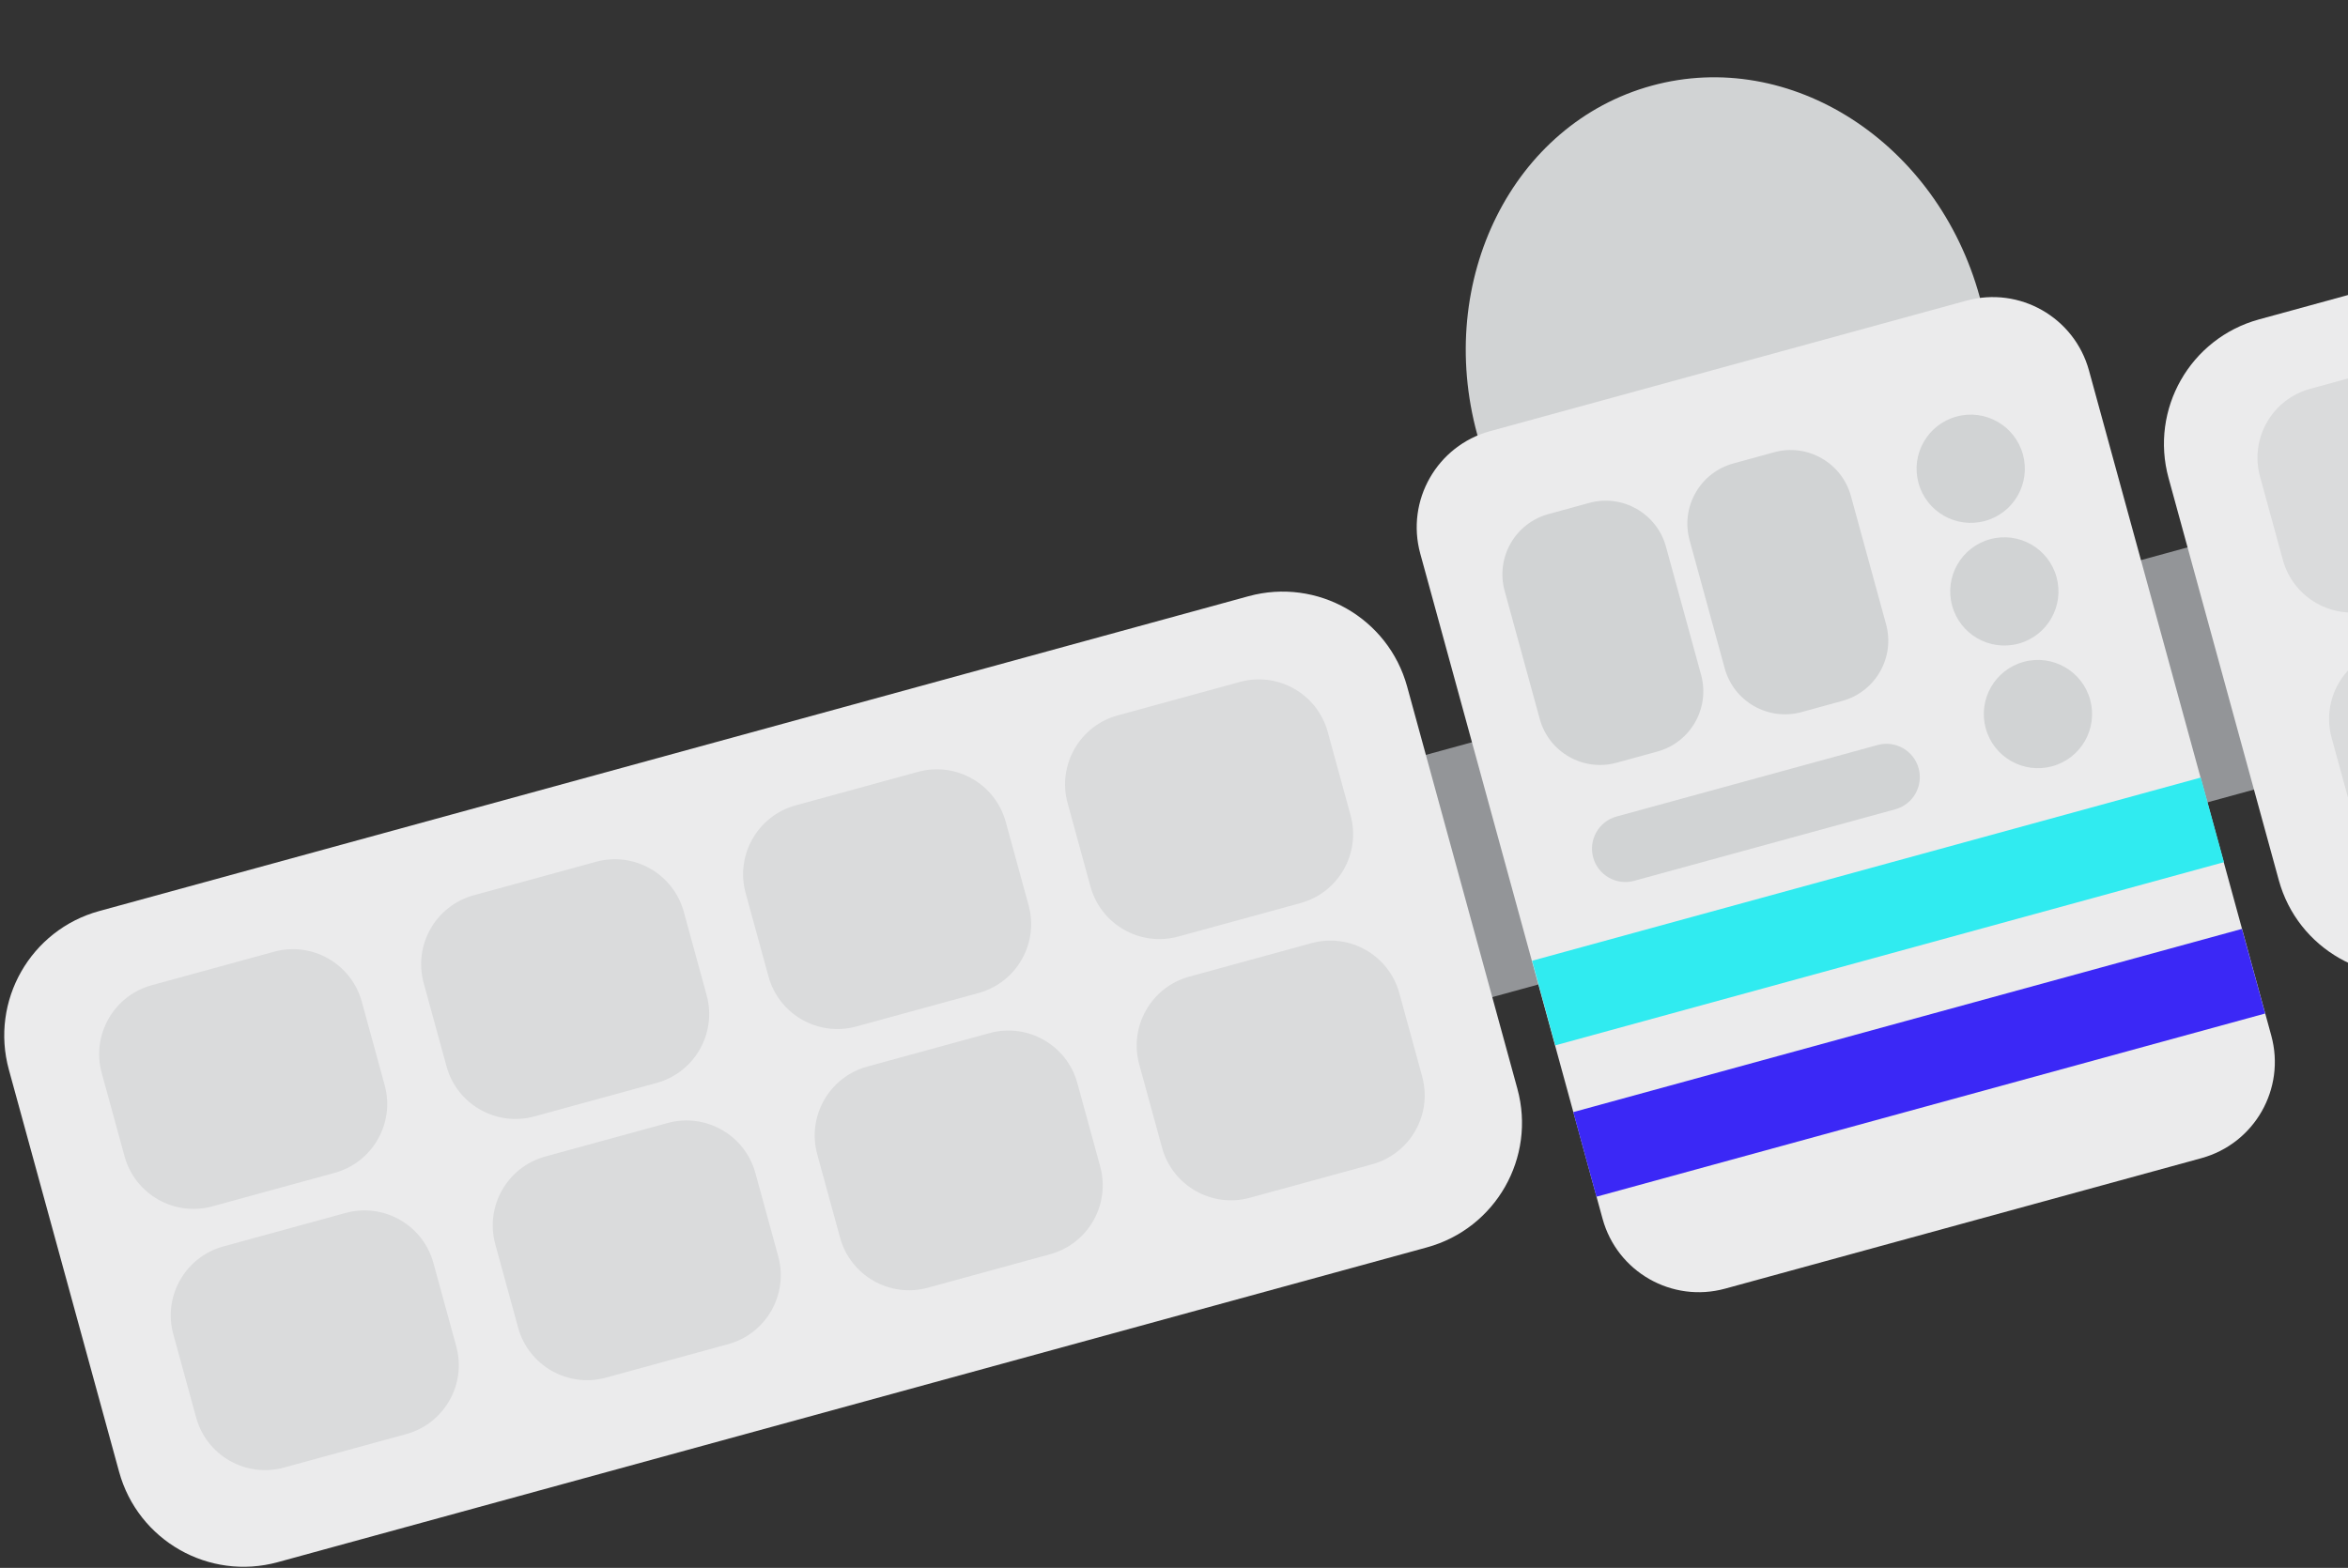 <svg width="262" height="175" viewBox="0 0 262 175" fill="none" xmlns="http://www.w3.org/2000/svg">
<rect x="0" y="0" width="262" height="175" fill="#333333" stroke="none"/>
<path d="M220.908 33.15C225.639 50.419 216.925 67.856 201.444 72.098C185.962 76.34 169.575 65.781 164.842 48.512C160.111 31.243 168.825 13.806 184.306 9.564C199.79 5.322 216.177 15.881 220.908 33.15Z" fill="#D1D3D4"/>
<path d="M171.938 80.741L135.052 90.85L142.462 117.887L179.348 107.778L171.938 80.741Z" fill="#939598"/>
<path d="M159.228 139.227L30.994 174.365C23.319 176.468 15.393 171.952 13.289 164.277L0.989 119.393C-1.114 111.718 3.402 103.791 11.077 101.687L139.311 66.549C146.986 64.446 154.913 68.962 157.016 76.637L169.316 121.522C171.42 129.197 166.903 137.123 159.228 139.227Z" fill="#EBEBEC"/>
<path d="M37.336 130.912L23.699 134.648C19.45 135.811 15.061 133.311 13.897 129.062L11.35 119.766C10.187 115.518 12.687 111.128 16.936 109.965L30.573 106.229C34.821 105.065 39.211 107.566 40.374 111.814L42.921 121.11C44.087 125.361 41.586 129.748 37.336 130.912Z" fill="#DADBDC"/>
<path d="M73.264 120.875L59.627 124.611C55.378 125.774 50.989 123.274 49.825 119.025L47.278 109.729C46.115 105.481 48.615 101.091 52.864 99.928L66.501 96.192C70.749 95.028 75.138 97.528 76.302 101.777L78.849 111.073C80.013 115.322 77.512 119.711 73.264 120.875Z" fill="#DADBDC"/>
<path d="M109.189 110.838L95.552 114.573C91.303 115.737 86.914 113.237 85.75 108.988L83.204 99.692C82.04 95.444 84.54 91.054 88.789 89.89L102.426 86.154C106.674 84.991 111.064 87.491 112.227 91.74L114.774 101.036C115.94 105.284 113.44 109.672 109.189 110.838Z" fill="#DADBDC"/>
<path d="M145.117 100.798L131.48 104.534C127.232 105.698 122.842 103.197 121.678 98.949L119.132 89.653C117.968 85.404 120.469 81.015 124.717 79.851L138.354 76.115C142.602 74.952 146.992 77.452 148.156 81.701L150.702 90.997C151.866 95.245 149.365 99.635 145.117 100.798Z" fill="#DADBDC"/>
<path d="M45.325 160.07L31.688 163.806C27.439 164.97 23.05 162.469 21.886 158.22L19.339 148.925C18.176 144.676 20.676 140.287 24.925 139.123L38.562 135.387C42.81 134.223 47.2 136.724 48.363 140.972L50.91 150.268C52.076 154.517 49.573 158.906 45.325 160.07Z" fill="#DADBDC"/>
<path d="M81.253 150.031L67.616 153.767C63.367 154.931 58.978 152.43 57.814 148.181L55.267 138.885C54.104 134.637 56.604 130.248 60.853 129.084L74.49 125.348C78.738 124.184 83.127 126.685 84.291 130.933L86.838 140.229C88.002 144.48 85.501 148.867 81.253 150.031Z" fill="#DADBDC"/>
<path d="M117.178 139.994L103.541 143.73C99.293 144.893 94.903 142.393 93.739 138.144L91.193 128.848C90.029 124.6 92.529 120.21 96.778 119.047L110.415 115.311C114.663 114.147 119.053 116.648 120.217 120.896L122.763 130.192C123.927 134.441 121.426 138.83 117.178 139.994Z" fill="#DADBDC"/>
<path d="M153.106 129.955L139.469 133.691C135.221 134.854 130.831 132.354 129.668 128.105L127.121 118.809C125.957 114.561 128.458 110.171 132.706 109.008L146.343 105.272C150.592 104.108 154.981 106.609 156.145 110.857L158.691 120.153C159.855 124.404 157.355 128.791 153.106 129.955Z" fill="#DADBDC"/>
<path d="M238.674 91.65L275.561 81.541L268.151 54.503L231.264 64.612L238.674 91.65Z" fill="#939598"/>
<path d="M271.981 108.329L400.215 73.191C407.89 71.088 412.406 63.161 410.303 55.488L398.005 10.604C395.901 2.929 387.975 -1.587 380.3 0.516L252.066 35.652C244.391 37.755 239.874 45.682 241.978 53.357L254.278 98.242C256.379 105.914 264.306 110.431 271.981 108.329Z" fill="#EBEBEC"/>
<path d="M264.533 68.085L278.17 64.349C282.419 63.185 284.919 58.796 283.755 54.548L281.209 45.252C280.045 41.003 275.655 38.502 271.407 39.666L257.77 43.402C253.522 44.566 251.021 48.955 252.185 53.204L254.732 62.5C255.898 66.748 260.285 69.249 264.533 68.085Z" fill="#DADBDC"/>
<path d="M272.523 97.24L286.159 93.504C290.408 92.34 292.909 87.95 291.745 83.702L289.198 74.406C288.034 70.157 283.645 67.657 279.396 68.82L265.76 72.556C261.511 73.72 259.01 78.109 260.174 82.358L262.721 91.654C263.887 95.905 268.274 98.406 272.523 97.24Z" fill="#DADBDC"/>
<path d="M245.642 129.271L192.501 143.834C186.572 145.459 180.446 141.968 178.823 136.038L158.481 61.8C156.855 55.871 160.346 49.745 166.276 48.122L219.419 33.559C225.349 31.933 231.472 35.425 233.098 41.354L253.44 115.592C255.063 121.522 251.572 127.645 245.642 129.271Z" fill="#EBEBEC"/>
<path d="M250.166 103.681L175.554 124.129L178.142 133.573L252.755 113.125L250.166 103.681Z" fill="#3B28F6"/>
<path d="M245.571 86.788L170.958 107.236L173.546 116.68L248.159 96.232L245.571 86.788Z" fill="#30EBF0"/>
<path d="M184.93 83.888L180.384 85.135C176.669 86.154 172.831 83.967 171.813 80.252L167.895 65.952C166.877 62.237 169.063 58.4 172.778 57.381L177.325 56.135C181.04 55.116 184.877 57.303 185.896 61.018L189.814 75.318C190.832 79.033 188.646 82.87 184.93 83.888Z" fill="#D1D3D4"/>
<path d="M205.568 78.234L201.022 79.481C197.307 80.499 193.469 78.313 192.451 74.598L188.533 60.298C187.514 56.583 189.701 52.745 193.416 51.727L197.962 50.48C201.678 49.462 205.515 51.649 206.533 55.364L210.452 69.663C211.472 73.378 209.286 77.216 205.568 78.234Z" fill="#D1D3D4"/>
<path d="M225.726 50.724C226.608 53.941 224.714 57.264 221.498 58.145C218.282 59.028 214.959 57.134 214.077 53.918C213.195 50.701 215.088 47.379 218.307 46.497C221.521 45.612 224.844 47.506 225.726 50.724Z" fill="#D1D3D4"/>
<path d="M229.478 64.416C230.36 67.633 228.466 70.955 225.25 71.837C222.034 72.719 218.711 70.826 217.829 67.607C216.947 64.391 218.84 61.068 222.059 60.186C225.273 59.306 228.596 61.2 229.478 64.416Z" fill="#D1D3D4"/>
<path d="M233.229 78.106C234.111 81.322 232.217 84.645 228.999 85.527C225.782 86.409 222.46 84.515 221.578 81.297C220.696 78.08 222.589 74.758 225.805 73.876C229.024 72.996 232.347 74.889 233.229 78.106Z" fill="#D1D3D4"/>
<path d="M211.486 90.331L182.346 98.315C180.365 98.858 178.317 97.692 177.774 95.711C177.232 93.73 178.398 91.682 180.379 91.139L209.518 83.154C211.499 82.612 213.548 83.778 214.09 85.759C214.633 87.74 213.467 89.788 211.486 90.331Z" fill="#D1D3D4"/>
</svg>
